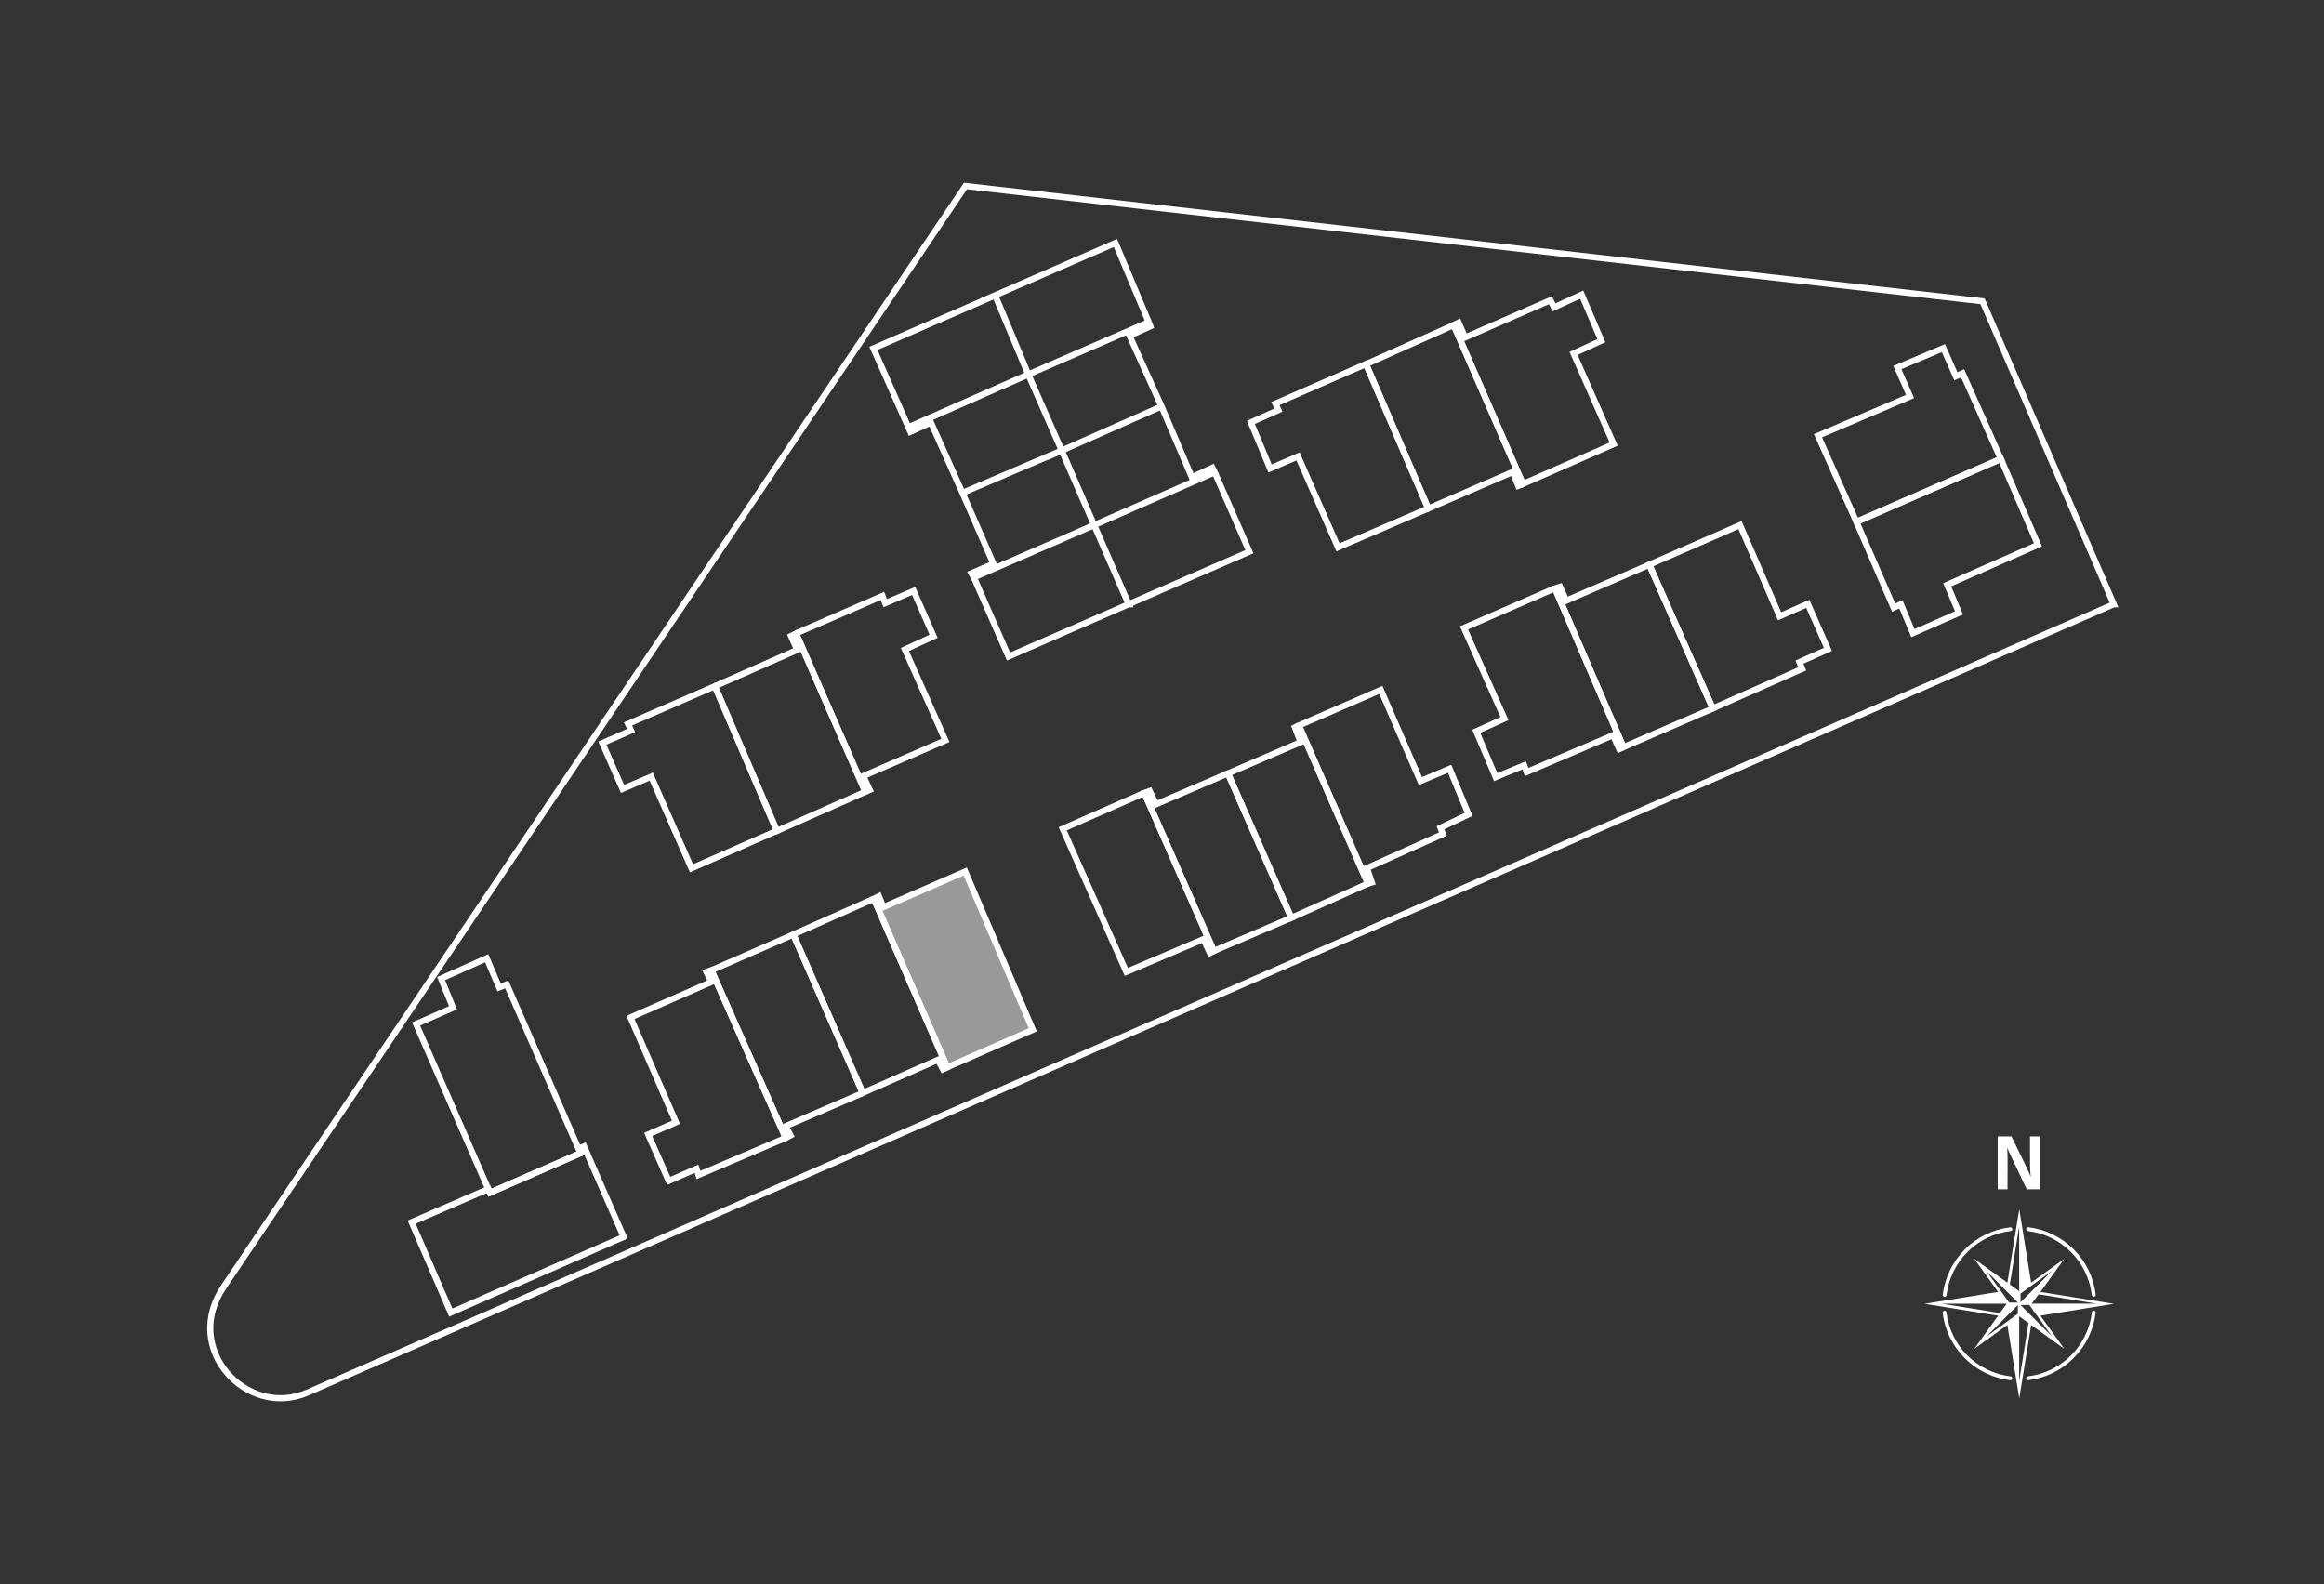 <?xml version="1.0" encoding="UTF-8"?> <svg xmlns="http://www.w3.org/2000/svg" id="Layer_1" viewBox="0 0 283.46 193.25"><rect x="0" y="0" width="283.46" height="193.25" fill="#333333" stroke="none"/><defs><style>.cls-1{opacity:.5;}.cls-1,.cls-2{fill:#fff;}.cls-3{fill:none;stroke:#fff;stroke-miterlimit:10;stroke-width:.75px;}</style></defs><path class="cls-3" d="M226.43,63.65l17.61-7.68M226.43,63.65l17.61-7.68-17.61,7.68,4.54,10.47.88-.42,1.47,3.53,5.62-2.48-1.44-3.42,11.07-4.88-4.52-10.47-17.61,7.68,17.61-7.68"></path><polygon class="cls-3" points="158.43 88.49 168.42 84.15 173.25 95.27 176.81 93.77 179.12 99.33 175.7 100.97 175.99 101.73 166.73 105.88 167.32 107.63 166.84 107.77 158.43 88.49"></polygon><polyline class="cls-3" points="71.47 140.37 59.75 145.48 59.56 145.03 50.21 149.07 54.98 160.1 76.07 150.87 71.47 140.37"></polyline><path class="cls-3" d="M59.75,145.48l-9-20.58,4.5-1.98-1.45-3.56,5.56-2.48,1.52,3.56.93-.37,8.75,20.04.68-.28.23.54-11.71,5.11ZM59.75,145.48l-.2-.45.2.45Z"></path><path class="cls-3" d="M105.54,96.57l-8.44-19.31M97.1,77.26l10.53-4.57.34.88,3.47-1.49,2.43,5.53-3.5,1.61,4.94,11.09-10.02,4.35.79,1.69-.54.22-8.44-19.31"></path><path class="cls-3" d="M94.75,101.34l-7.56-17.64M87.19,83.7l10.05-4.43-.76-1.69.62-.31,8.44,19.31-10.78,4.77-7.56-17.64"></path><polygon class="cls-3" points="87.19 83.7 76.6 88.3 76.97 89.11 73.47 90.64 75.93 96.23 79.43 94.73 84.34 105.91 94.75 101.34 87.19 83.7"></polygon><polygon class="cls-3" points="106.58 109.63 107.2 109.32 107.74 110.65 117.73 106.3 125.97 125.61 115.53 130.18 106.58 109.63"></polygon><path class="cls-3" d="M115.53,130.18l-8.95-20.55M106.58,109.63l-9.82,4.35,8.47,19.33,9.17-4.04.62,1.16.51-.25-8.95-20.55"></path><path class="cls-3" d="M96.76,113.98l8.47,19.33M105.23,133.32l-9.4,4.04.59,1.13-.59.31-9.06-20.45,9.99-4.36,8.47,19.33"></path><path class="cls-3" d="M86.77,118.34l9.06,20.45M95.83,138.79l-10.63,4.53-.25-.76-3.39,1.48-2.5-5.67,3.39-1.48-5.55-12.79,9.86-4.32-.59-1.23.59-.21,9.06,20.45"></path><path class="cls-3" d="M166.84,107.77l-8.41-19.28M158.43,88.49l-.48.23.68,1.81-8.86,3.81,7.73,17.61,9.34-4.17-8.41-19.28"></path><path class="cls-3" d="M157.5,111.95l-7.73-17.61M149.77,94.34l-8.75,3.75-.79-1.61-.65.23,8.47,19.28,9.46-4.04-7.73-17.61"></path><path class="cls-3" d="M148.04,115.99l-8.47-19.28M139.58,96.71l-9.96,4.38,7.76,17.46,9.4-4,.79,1.69.48-.25-8.47-19.28"></path><polygon class="cls-3" points="185.75 59.03 196.82 54.17 191.93 43.11 195.32 41.55 192.92 35.94 189.54 37.49 189.11 36.62 178.7 41.16 177.91 39.35 177.31 39.64 185.75 59.03"></polygon><path class="cls-3" d="M177.31,39.64l8.44,19.39M185.75,59.03l-.57.23-.68-1.69-10.3,4.46-7.59-17.61,10.7-4.77,8.44,19.39"></path><path class="cls-3" d="M166.62,44.41l7.59,17.61M174.21,62.02l-11.01,4.74-4.88-11.09-3.41,1.47-2.34-5.62,3.36-1.5-.37-.79,11.06-4.83,7.59,17.61"></path><polygon class="cls-3" points="244.04 55.98 239.38 45.53 238.56 45.9 237.04 42.46 231.42 44.83 232.97 48.36 221.74 53.15 226.43 63.65 244.04 55.98"></polygon><path class="cls-3" d="M198,91.12l-8.35-19.36M189.65,71.76l-11.09,4.83,4.94,11.06-3.44,1.55,2.37,5.59,3.47-1.44.31.82,10.53-4.49.76,1.69.51-.25-8.35-19.36"></path><polygon class="cls-3" points="201.16 68.88 212.23 64.05 217.06 75.17 220.5 73.65 222.95 79.21 219.48 80.76 219.82 81.58 208.9 86.41 201.16 68.88"></polygon><path class="cls-3" d="M208.9,86.41l-7.73-17.53M208.9,86.41l-7.73-17.53-10.13,4.38-.76-1.69-.62.2,8.35,19.36,10.9-4.71-7.73-17.53"></path><path class="cls-3" d="M121.37,36.02l14.68-6.38,4.06,9.65-14.69,6.38-4.05-9.65ZM110.79,52.11l-4.26-9.62,14.85-6.46,4.05,9.65-14.63,6.44ZM129.5,54.96l-4.08-9.29-14.63,6.44.25.56,2.51-1.13,3.84,8.58,12.11-5.17ZM129.5,54.96l-4.08-9.29,14.69-6.38.2.51-2.54,1.15,3.9,8.62-12.17,5.39ZM129.5,54.96l12.17-5.39,3.7,8.64,2.51-1.16.28.56-14.71,6.44-3.95-9.09ZM118.77,70.43l-.28-.51,2.68-1.16-3.78-8.64,12.11-5.17,3.95,9.09-14.68,6.38ZM137.66,73.7l-14.65,6.38-4.23-9.65,14.68-6.38,4.21,9.65ZM133.45,64.05l14.71-6.44,4.23,9.68-14.73,6.41-4.21-9.65Z"></path><path class="cls-3" d="M257.81,73.7l-16-36.95-124.05-14.06L27.32,156.91c-5.21,7.58,2.75,16.13,10.16,12.96l220.33-96.17Z"></path><polygon class="cls-1" points="106.58 109.63 107.2 109.32 107.74 110.65 117.73 106.3 125.97 125.61 115.53 130.18 106.58 109.63"></polygon><path class="cls-2" d="M237.42,157.97c.23-1.98,1.14-3.84,2.55-5.26s3.28-2.32,5.26-2.55c.12-.01.21-.11.21-.23,0,0,0-.02,0-.03-.01-.13-.13-.22-.26-.2-2.08.25-4.05,1.2-5.53,2.69-1.49,1.49-2.44,3.45-2.69,5.53-.01.13.08.24.2.26.13.02.24-.08.26-.2"></path><path class="cls-2" d="M247.13,149.9c-.02.13.08.24.2.26,1.98.23,3.85,1.14,5.26,2.55,1.41,1.41,2.32,3.28,2.55,5.26.01.13.13.22.26.2.12-.01.21-.11.21-.23,0,0,0-.02,0-.03-.24-2.08-1.2-4.05-2.69-5.53-1.49-1.49-3.45-2.44-5.53-2.69-.13-.02-.24.08-.26.2"></path><path class="cls-2" d="M245.43,168.14s0-.02,0-.03c0-.12-.09-.22-.21-.23-1.98-.23-3.85-1.14-5.26-2.55-1.41-1.41-2.32-3.28-2.55-5.26-.01-.13-.13-.22-.26-.2-.13.02-.22.13-.2.26.24,2.08,1.2,4.05,2.69,5.53,1.49,1.49,3.45,2.44,5.53,2.69.13.02.24-.08.26-.2"></path><path class="cls-2" d="M255.15,160.07c-.23,1.98-1.14,3.84-2.55,5.26-1.41,1.41-3.28,2.32-5.26,2.55-.13.02-.22.13-.21.26.01.13.13.22.26.2,2.08-.24,4.05-1.2,5.53-2.69,1.49-1.49,2.44-3.45,2.69-5.53,0,0,0-.02,0-.03,0-.12-.09-.22-.21-.23-.13-.02-.24.08-.26.2"></path><path class="cls-2" d="M244.87,143.07c0-1.16,0-2.27-.05-3.09h0c.09.24.32.76,2.38,5.08h1.61v-6.45h-1.21v2c0,1.05,0,2.11.08,2.88h-.02c-.09-.31-.4-.95-2.32-4.88h-1.68v6.45h1.2v-2Z"></path><path class="cls-2" d="M246.28,160.55l1.14.83-1.14,7.07v-7.9ZM244.68,160.62l.15-.15,1.29-1.29v1.07l-1.04.75-.15.11-.15.11-2.49,1.8,2.4-2.4ZM247.89,160.62l-.15-.15-1.29-1.29h1.07l.75,1.04.11.15.11.15,1.8,2.49-2.4-2.4ZM236.86,159.02h7.9l-.83,1.14-7.07-1.14ZM248.64,157.87l7.08,1.14h-7.9l.83-1.14ZM244.3,157.82l-.11-.15-.11-.15-1.8-2.49,2.4,2.4.15.15,1.29,1.29h-1.07l-.75-1.04ZM246.45,158.61v-.83l1.04-.75.15-.11.15-.11,2.49-1.8-2.4,2.4-.15.15-1.29,1.29v-.24ZM245.14,156.67l1.14-7.08v7.9l-1.14-.82ZM244.84,156.45l-4.04-2.91,2.91,4.04-8.96,1.45,8.96,1.45-2.91,4.04,4.04-2.91,1.45,8.96,1.45-8.96,4.04,2.91-2.91-4.04,8.96-1.45-8.96-1.45,2.91-4.04-4.04,2.91-1.45-8.96-1.45,8.96Z"></path></svg> 